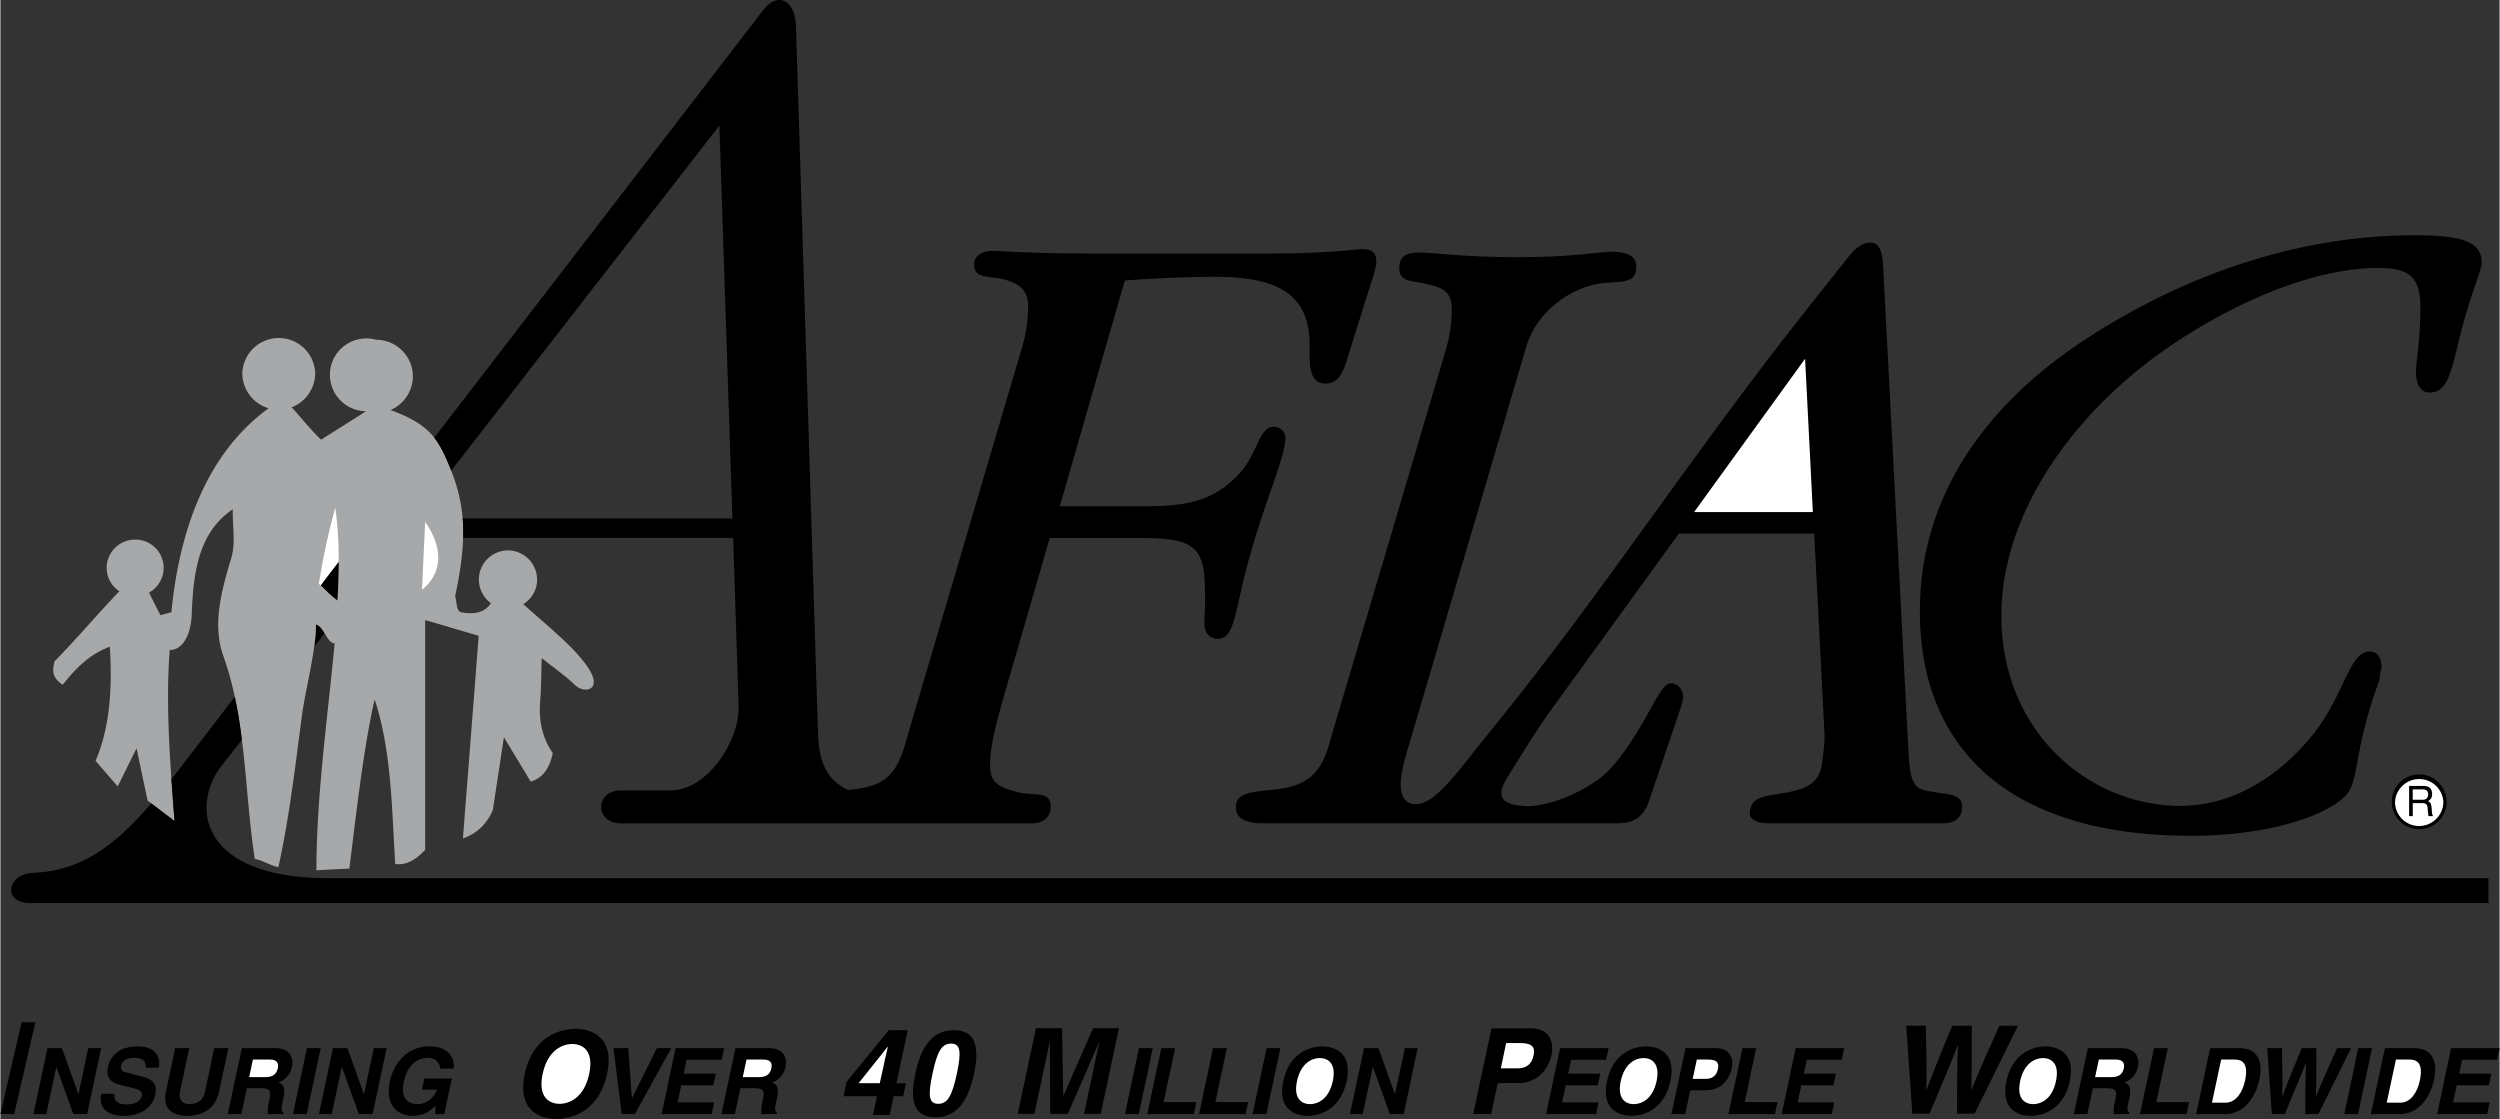 <?xml version="1.0" encoding="UTF-8"?> <svg xmlns="http://www.w3.org/2000/svg" width="2500" height="1119" viewBox="0 0 55.314 24.767"><rect x="0" y="0" width="55.314" height="24.767" fill="#333333" stroke="none"/><path d="M.304 24.658H0l.469-2.032h.305l-.47 2.032zM1.944 23.199h.285l-.31 1.459h-.305l-.374-1.041h-.004l-.221 1.041H.731l.31-1.459h.32l.364 1.015h.004l.215-1.015zM2.524 24.208c-.015.081-.007.236.259.236.144 0 .312-.035.345-.189.024-.114-.079-.144-.226-.18l-.149-.038c-.224-.054-.44-.107-.372-.428.035-.162.183-.449.656-.449.447 0 .505.292.469.471h-.293c.006-.064.015-.219-.252-.219-.114 0-.263.042-.29.175-.024.114.063.138.122.152l.336.088c.189.048.354.129.299.392-.093.439-.549.478-.676.478-.533 0-.558-.308-.52-.488h.292v-.001zM4.842 24.147c-.081.385-.348.549-.715.549-.134 0-.327-.033-.426-.178-.06-.089-.066-.207-.038-.353l.205-.967h.311l-.201.945c-.043.203.055.293.197.293.21 0 .316-.102.354-.278l.204-.96h.311l-.202.949zM5.033 24.658h.298l.123-.572h.315c.225 0 .221.077.178.277a.979.979 0 0 0-.03.295h.338l.008-.039c-.061-.025-.049-.078-.004-.291.059-.272.002-.317-.106-.37a.455.455 0 0 0 .299-.347c.027-.126.017-.412-.371-.412h-.738l-.31 1.459zM6.779 24.658h-.304l.31-1.459h.304l-.31 1.459zM8.264 23.199h.284l-.31 1.459h-.305l-.374-1.041h-.004l-.222 1.041H7.05l.309-1.459h.322l.363 1.015h.004l.216-1.015zM9.382 23.871h.609l-.167.787h-.203l.008-.185c-.096.09-.235.223-.501.223-.352 0-.617-.252-.508-.765.084-.397.385-.773.877-.771.447 0 .562.291.535.491h-.305c.012-.057-.052-.239-.268-.239-.217 0-.45.149-.529.523-.085.398.11.502.316.502.067 0 .297-.026.422-.32H9.33l.052-.246zM11.605 23.769c-.189.89.448.998.699.998.251 0 .934-.108 1.123-.998s-.448-.998-.698-.998c-.251 0-.935.108-1.124.998zM14.53 23.199h.317l-.805 1.459h-.291l-.182-1.459h.328l.078 1.105h.004l.551-1.105zM15.962 23.457h-.773l-.066.306h.711l-.055.258h-.711l-.08.378h.808l-.054.259h-1.107l.309-1.459h1.073l-.055.258zM15.958 24.658h.298l.122-.572h.315c.225 0 .221.077.178.277a.979.979 0 0 0-.03.295h.337l.009-.039c-.06-.025-.049-.078-.004-.291.058-.272.003-.317-.105-.37a.458.458 0 0 0 .3-.347c.026-.126.016-.412-.372-.412h-.737l-.311 1.459zM20.041 23.974h-.209l.25-1.172h-.42l-.932 1.141-.068.319h.739l-.087.415h.369l.088-.415h.209l.061-.288zM20.25 23.763c-.14.658.003.965.444.965s.715-.307.855-.965c.14-.656-.005-.961-.445-.961-.441 0-.715.304-.854.961zM24.354 24.653h-.37l.336-1.584h-.005l-.69 1.584h-.389l-.008-1.584h-.006l-.337 1.584h-.369l.403-1.896h.578l.026 1.495h.005l.656-1.495h.572l-.402 1.896zM25.195 24.658h-.305l.31-1.459h.305l-.31 1.459zM25.745 24.393h.725l-.056.265h-1.03l.31-1.459h.305l-.254 1.194zM26.89 24.393h.725l-.055.265h-1.031l.31-1.459h.305l-.254 1.194zM28.02 24.658h-.306l.311-1.459h.303l-.308 1.459zM28.395 23.928c-.146.686.344.769.537.769s.717-.083.863-.769c.145-.684-.346-.768-.537-.768-.194 0-.719.084-.863.768zM31.084 23.199h.283l-.308 1.459h-.307l-.373-1.041h-.004l-.223 1.041h-.283l.311-1.459h.32l.363 1.015h.004l.217-1.015zM33.141 23.972h.453c.51 0 .695-.433.732-.604.08-.372-.092-.607-.459-.607h-.865l-.404 1.896h.396l.147-.685zM35.537 23.457h-.773l-.065.306h.709l-.053.258h-.71l-.081.378h.807l-.053.259h-1.107l.309-1.459h1.074l-.057.258zM35.561 23.928c-.146.686.344.769.537.769s.717-.083.863-.769c.146-.684-.346-.768-.537-.768-.194 0-.719.084-.863.768zM37.402 24.131h.35c.393 0 .535-.333.564-.465.061-.286-.072-.467-.354-.467h-.666l-.311 1.459h.305l.112-.527zM38.607 24.393h.725l-.057.265h-1.029l.311-1.459h.302l-.252 1.194zM40.754 23.457h-.774l-.066.306h.711l-.055.258h-.711l-.08.378h.809l-.055.259h-1.107l.308-1.459h1.075l-.055.258zM42.182 22.703h.432c.025 1.065.02 1.2.008 1.423h.006c.078-.203.15-.401.572-1.423h.432c0 1.067-.002 1.171-.014 1.423h.006c.072-.185.141-.352.619-1.423h.412l-.961 1.945h-.389c.002-.953.008-1.144.021-1.518h-.006c-.139.374-.201.517-.623 1.518h-.381l-.134-1.945zM44.4 23.928c-.146.686.344.769.537.769.191 0 .719-.083.863-.769.145-.684-.344-.768-.537-.768s-.718.084-.863.768zM45.891 24.658h.299l.121-.572h.314c.225 0 .221.077.18.277a.925.925 0 0 0-.031.295h.338l.008-.039c-.061-.025-.049-.078-.004-.291.059-.272.002-.317-.105-.37a.459.459 0 0 0 .299-.347c.027-.126.016-.412-.371-.412h-.738l-.31 1.459zM47.717 24.393h.726l-.056.265h-1.032l.311-1.459h.305l-.254 1.194zM48.598 24.658h.633c.48 0 .701-.452.766-.765.061-.276.047-.694-.443-.694h-.646l-.31 1.459zM50.172 23.199h.324c.018.798.014.899.004 1.065h.006c.059-.151.111-.3.43-1.065h.322c0 .8-.002.878-.01 1.065h.006c.053-.138.104-.264.463-1.065h.309l-.721 1.459h-.291c.002-.717.004-.858.016-1.138h-.004c-.104.279-.152.385-.467 1.138h-.285l-.102-1.459zM52.182 24.658h-.305l.309-1.459h.304l-.308 1.459zM52.465 24.658h.633c.48 0 .701-.452.766-.765.061-.276.047-.694-.445-.694h-.643l-.311 1.459zM55.26 23.457h-.776l-.064.306h.711l-.055.258h-.711l-.08.378h.809l-.055.259h-1.107l.308-1.459h1.074l-.054.258zM6.945 14.311l.229-.294c-.055-.092-.114-.179-.191-.194.006.14-.01.309-.038.488z"></path><path d="M6.983 13.822c.174.038.261.439.414.413-.147 1.602-.403 3.355-.403 5.028.245-.016.489-.026.728-.038.163-1.275.299-2.573.56-3.746.374 1.135.38 2.399.456 3.644.217.032.44-.07.663-.315v-5.084c.396.114.788.233 1.184.348-.114 1.5-.233 2.994-.348 4.486.315-.113.533-.325.662-.63l.245-1.612c.196.331.397.656.592.982.255-.07.418-.282.489-.63-.234-.342-.315-.722-.277-1.157.022-.314.022-.63.033-.945.244.196.505.375.733.593.212.212.668.12.245-.451-.327-.445-.87-.869-1.386-1.336a.636.636 0 0 0 .305-.543.649.649 0 0 0-.647-.647.645.645 0 0 0-.374 1.168c-.125.196-.359.262-.658.201-.119-.027-.092-.238-.135-.354.298-1.396.228-2.14-.245-3.149-.228-.49-.527-.729-1.184-.973a.818.818 0 0 0 .494-.745.811.811 0 0 0-.809-.809.806.806 0 1 0-.228 1.581c-.332.212-.663.418-.994.63-.261-.25-.43-.478-.652-.717a.816.816 0 0 0 .521-.755.807.807 0 0 0-1.613 0 .81.81 0 0 0 .581.776c-1.298.946-1.96 2.554-2.151 4.514l-.244.065c-.081-.163-.168-.331-.25-.5a.625.625 0 0 0-.304-1.172.629.629 0 0 0-.635.623.62.62 0 0 0 .282.521c-.483.5-.945 1.054-1.434 1.549-.065.244-.033.374.179.521.277-.349.581-.673 1.043-.843.06.925 0 1.793-.315 2.526.163.19.326.375.489.565.141-.283.282-.565.418-.842l.244 1.156c.202.152.397.305.598.456-.098-1.266-.201-2.526-.109-3.791.212.017.468-.218.489-.804.033-.896.147-1.798.908-2.308-.012.363.07.739-.034 1.081-.233.771-.418 1.493-.173 2.173.51 1.424.462 2.992.695 4.486.174.027.348.151.521.179.245-1.103.381-2.303.528-3.4.07-.513.314-1.453.303-1.969z" fill="#a6a8aa"></path><path d="M9.602 9.688c.081.104.152.224.217.359a4.7 4.7 0 0 1 .158.369l5.936-7.636.288 8.695h-5.969c.011.141.011.283.011.43h5.975l.12 3.704c.027.804-.701 1.886-1.505 1.886h-1.097c-.586 0-.586.728 0 .728h9.093c.277 0 .417-.163.417-.364 0-.358-.337-.238-.701-.32-.5-.119-.641-.239-.641-.619 0-.402.141-.94.343-1.64l.978-3.374h2.021c1.319 0 1.417.276 1.417 1.375 0 .163-.015.319-.015.521s.119.337.297.337c.375 0 .375-.598.653-1.635.401-1.477.842-2.374.842-2.819 0-.119-.105-.239-.262-.239-.336 0-.336.625-.821 1.103-.532.537-1.113.656-2.009.656h-1.901l1.439-4.997c.82-.059 1.499-.081 2.015-.081 1.417 0 2.076.424 2.076 1.505v.26c0 .413.102.598.359.598.199 0 .342-.141.439-.44l.559-1.782c.082-.237.119-.38.119-.478 0-.201-.098-.276-.314-.276-.119 0-.744.097-2.041.097h-3.912c-1.418 0-2.097-.059-2.217-.059-.26 0-.418.119-.418.298 0 .337.337.245.674.337.38.109.521.267.521.603 0 .239-.039.597-.136.902l-2.601 8.826c-.207.701-.522.896-1.201.961-.016 0-.032 0-.049.006-.603-.288-.652-.836-.668-1.385L17.608.59c-.017-.597-.407-.782-.728-.363L9.602 9.688z"></path><path d="M5.186 15.424c.07.316.119.631.157.951l-.445.569c-.701.907-.479 2.493 2.363 2.493h47.807v.55H.661c-.63 0-.511-.647.06-.669 1.065-.038 1.82-.608 2.618-1.536.174.13.342.26.516.391-.027-.31-.049-.619-.071-.929.109-.136.218-.272.326-.418l1.076-1.402zM54.141 17.744a.606.606 0 1 0-1.213.005.606.606 0 0 0 1.213-.005zM48.242 17.836c-1.977 0-3.955-1.597-3.955-4.215 0-2.255 1.604-4.579 3.934-6.094 1.5-.972 3.102-1.597 4.422-1.597.678 0 .918.217.918.858 0 .76-.098 1.239-.098 1.438 0 .299.119.462.299.462.418 0 .477-.462.699-1.341.219-.857.457-1.357.457-1.537 0-.478-.479-.603-1.5-.603-2.416 0-4.953.783-7.295 2.32-2.4 1.58-3.639 3.661-3.639 5.991 0 3.141 2.08 4.98 5.996 4.98 1.82 0 3.059-.483 3.438-.901.164-.179.201-.478.283-.924.217-1.096.457-1.575.457-1.656 0-.119.043-.194.043-.238 0-.24-.102-.359-.262-.359-.459 0-.541.939-1.258 1.842-.841 1.036-1.878 1.574-2.939 1.574z"></path><path d="M40.145 11.807l.227 4.432c.012.217-.031.462-.059.679-.049.321-.213.483-.586.581-.561.141-.951.061-1.006.456-.027.164.125.267.424.267h3.873c.238 0 .369-.125.395-.288.066-.435-.389-.319-.873-.457-.207-.059-.281-.298-.305-.76L41.67 5.886c-.018-.336-.088-.516-.287-.516-.18 0-.336.125-.533.38l-.994 1.255c-2.521 3.199-4.465 6.219-6.859 9.153-.75.918-1.223 1.655-1.689 1.64-.24-.006-.316-.212-.316-.456 0-.141.039-.358.115-.62l2.678-9.092c.223-.717.961-1.282 1.678-1.364.463-.038.744 0 .744-.358 0-.239-.184-.336-.564-.336-.254 0-.783.12-2.08.12-1.178 0-1.879-.104-2.162-.104-.299 0-.439.104-.439.343 0 .32.262.276.625.358.418.098.537.223.537.582 0 .255-.049.597-.141.901l-2.596 8.766c-.195.664-.566.875-1.207.939-.56.056-.836.083-.836.397 0 .223.201.348.576.348h7.864c.381 0 .582-.146.701-.483l.619-1.82c.082-.238.141-.401.141-.483 0-.179-.119-.314-.281-.314-.262 0-.561 1.038-1.324 1.885-.424.472-1.359.847-1.848.836-.463-.016-.732-.136-.469-.587.094-.151.643-1.048.875-1.374l2.951-4.073h2.996v-.002z"></path><path d="M9.33 13.056l.071-1.499s.695.869-.071 1.499zM40.115 11.334l-.172-3.394-2.457 3.394h2.629zM54.07 17.744c0 .298-.24.538-.539.538a.533.533 0 0 1-.531-.533.536.536 0 0 1 1.07-.005z" fill="#fff"></path><path d="M53.311 18.063h.082v-.287h.221c.137 0 .1.125.115.2l.01.087h.104c-.037-.06-.021-.075-.031-.162-.012-.114-.012-.125-.078-.169.066-.048.088-.081.088-.169-.01-.151-.107-.168-.213-.168h-.297v.668h-.001z"></path><path d="M53.607 17.472c.055 0 .137.011.125.125-.01.088-.064.104-.125.104h-.215v-.229h.215zM7.46 13.295a4.424 4.424 0 0 1-.412-.375c.092-.57.206-1.124.364-1.679.088.62.093 1.31.048 2.054z" fill="#fff"></path><path d="M7.087 12.958c.119.119.249.244.374.337.018-.293.028-.581.028-.864l-.402.527z"></path><path d="M5.505 23.841l.083-.39h.38c.179 0 .189.112.172.19-.031.144-.119.199-.278.199h-.357v.001zM12.001 23.769c.113-.53.442-.662.656-.662.214 0 .487.132.374.662-.112.531-.442.662-.656.662-.213 0-.486-.131-.374-.662zM16.43 23.841l.083-.39h.379c.178 0 .189.112.172.19-.03.144-.119.199-.278.199h-.356v.001zM18.995 23.974l.641-.805h.006c-.013.058-.083.352-.179.805h-.468zM20.63 23.763c.102-.482.199-.665.411-.665.211 0 .23.183.128.665-.104.483-.201.668-.412.668s-.23-.185-.127-.668zM28.697 23.928c.088-.407.34-.51.504-.51.166 0 .375.103.289.51-.088.408-.34.51-.504.51-.166 0-.375-.102-.289-.51zM33.209 23.646l.117-.559h.316c.244 0 .332.077.293.262-.02.084-.062.297-.359.297h-.367zM35.863 23.928c.088-.407.34-.51.504-.51.166 0 .375.103.289.51-.088.408-.34.51-.506.51-.164 0-.373-.102-.287-.51zM37.455 23.879l.092-.428h.242c.189 0 .254.059.227.2-.014.065-.049.228-.277.228h-.284zM44.703 23.928c.088-.407.342-.51.506-.51s.373.103.287.51c-.086.408-.34.51-.504.51-.166 0-.375-.102-.289-.51zM46.361 23.841l.084-.39h.379c.18 0 .189.112.174.19-.031.144-.119.199-.277.199h-.36v.001zM49.152 23.451h.293c.129 0 .328.034.236.465-.051.239-.188.49-.436.49h-.297l.204-.955zM53.02 23.451h.293c.131 0 .328.034.236.465-.051.239-.188.49-.436.49h-.297l.204-.955z" fill="#fff"></path></svg> 